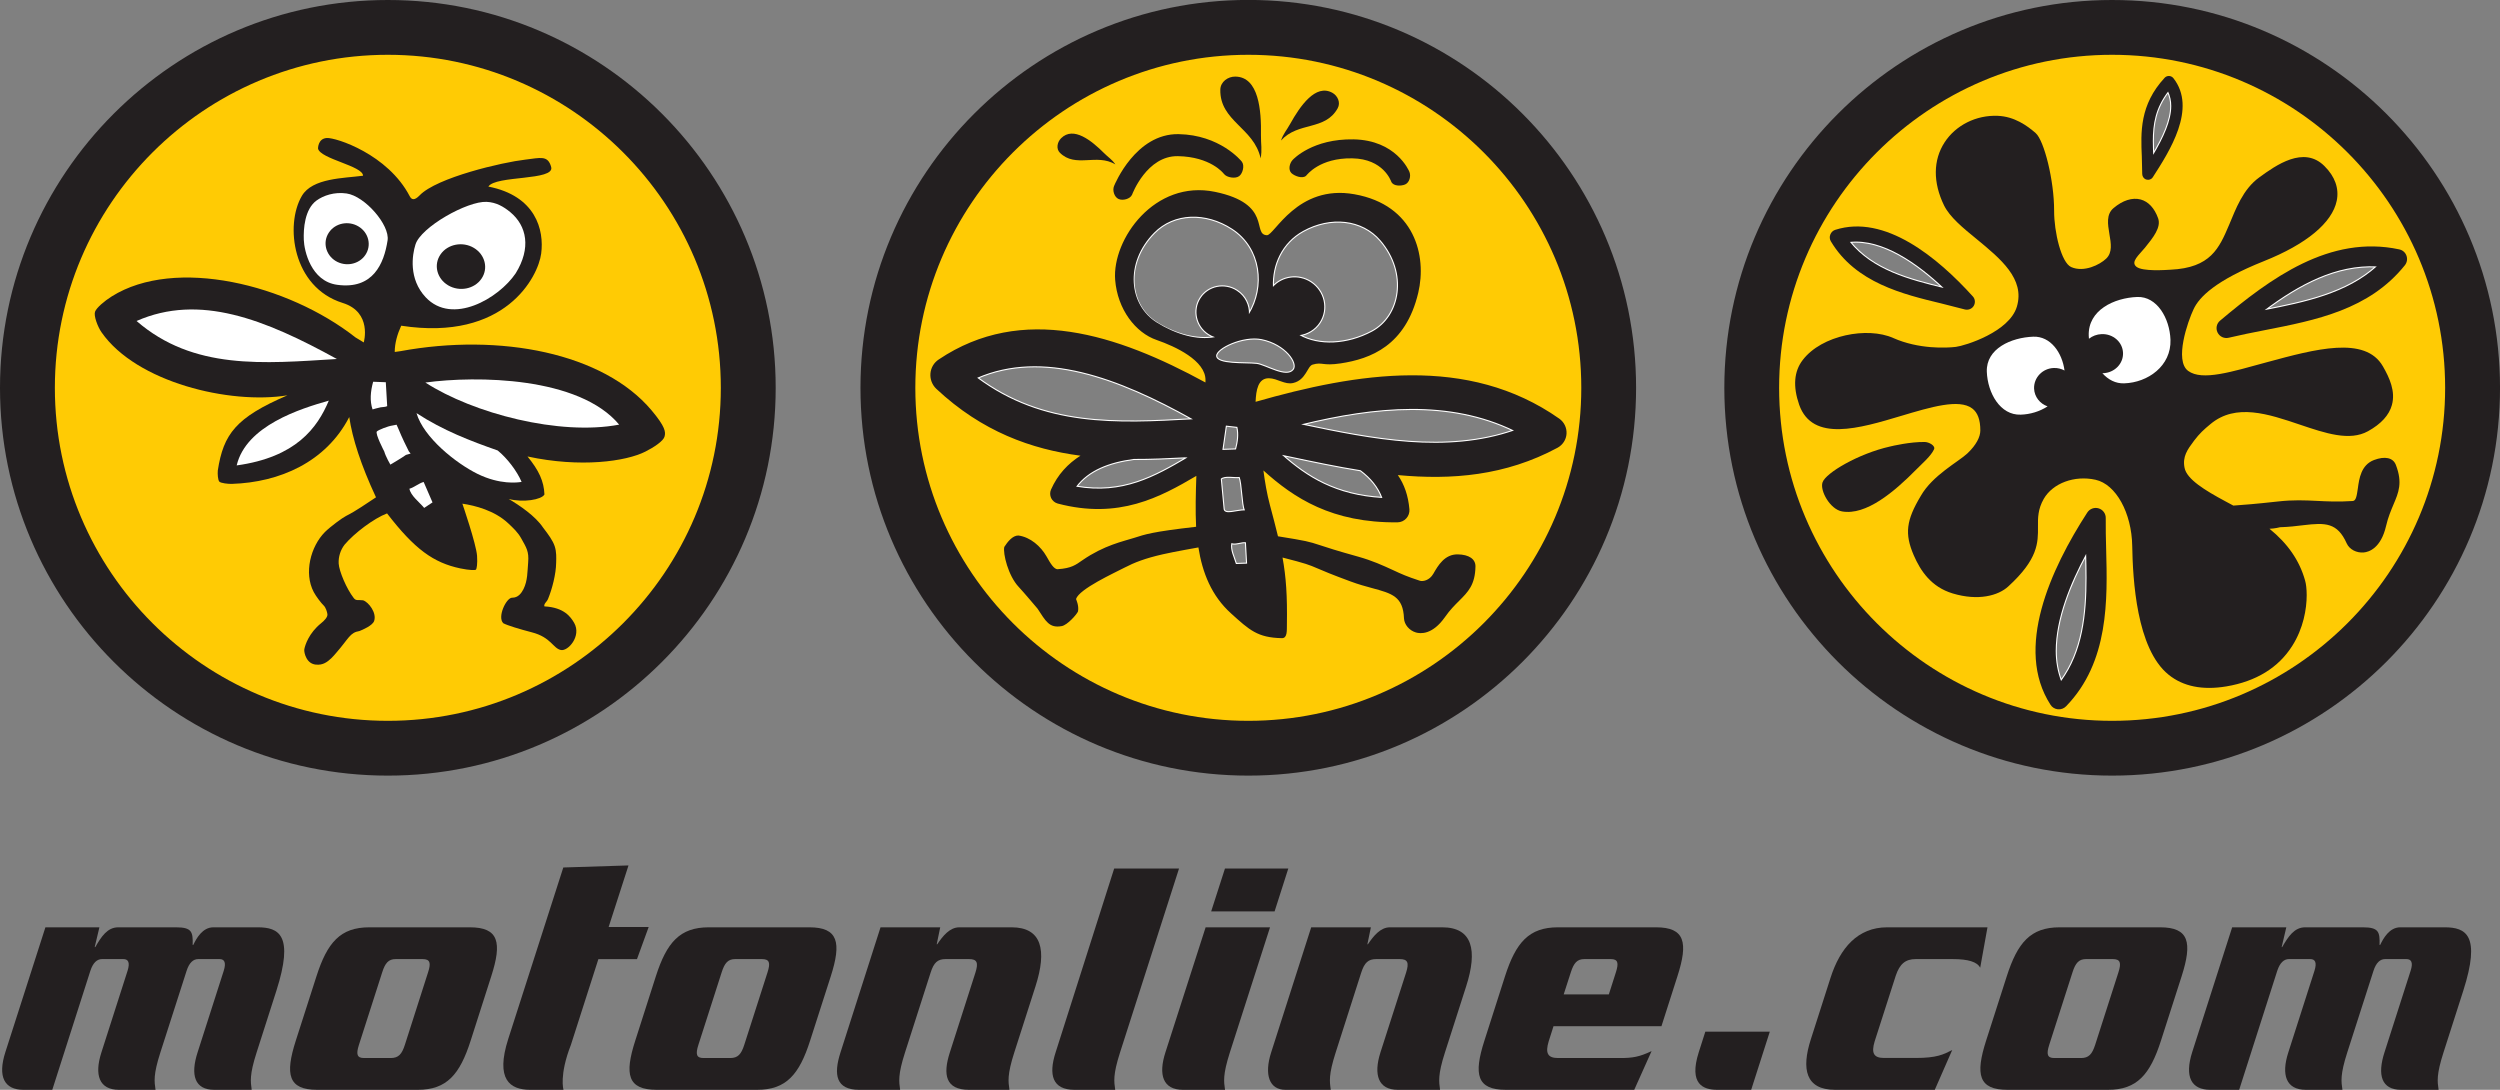 <?xml version="1.0" encoding="UTF-8"?>
<svg xmlns="http://www.w3.org/2000/svg" xmlns:xlink="http://www.w3.org/1999/xlink" width="147.55pt" height="64.32pt" viewBox="0 0 147.55 64.32" version="1.1">
<rect x="0" y="0" width="147.55" height="64.32" fill="#808080" stroke="none"/>
<defs>
<clipPath id="clip1">
  <path d="M 0 54 L 17 54 L 17 64.32 L 0 64.32 Z M 0 54 "/>
</clipPath>
<clipPath id="clip2">
  <path d="M 129 54 L 146 54 L 146 64.32 L 129 64.32 Z M 129 54 "/>
</clipPath>
<clipPath id="clip3">
  <path d="M 17 54 L 30 54 L 30 64.32 L 17 64.32 Z M 17 54 "/>
</clipPath>
<clipPath id="clip4">
  <path d="M 29 51 L 39 51 L 39 64.32 L 29 64.32 Z M 29 51 "/>
</clipPath>
<clipPath id="clip5">
  <path d="M 37 54 L 50 54 L 50 64.32 L 37 64.32 Z M 37 54 "/>
</clipPath>
<clipPath id="clip6">
  <path d="M 49 54 L 62 54 L 62 64.32 L 49 64.32 Z M 49 54 "/>
</clipPath>
<clipPath id="clip7">
  <path d="M 62 51 L 70 51 L 70 64.32 L 62 64.32 Z M 62 51 "/>
</clipPath>
<clipPath id="clip8">
  <path d="M 68 51 L 77 51 L 77 64.32 L 68 64.32 Z M 68 51 "/>
</clipPath>
<clipPath id="clip9">
  <path d="M 74 54 L 87 54 L 87 64.32 L 74 64.32 Z M 74 54 "/>
</clipPath>
<clipPath id="clip10">
  <path d="M 87 54 L 100 54 L 100 64.32 L 87 64.32 Z M 87 54 "/>
</clipPath>
<clipPath id="clip11">
  <path d="M 100 60 L 105 60 L 105 64.32 L 100 64.32 Z M 100 60 "/>
</clipPath>
<clipPath id="clip12">
  <path d="M 106 54 L 118 54 L 118 64.32 L 106 64.32 Z M 106 54 "/>
</clipPath>
<clipPath id="clip13">
  <path d="M 116 54 L 130 54 L 130 64.32 L 116 64.32 Z M 116 54 "/>
</clipPath>
<clipPath id="clip14">
  <path d="M 102 0 L 147.551 0 L 147.551 46 L 102 46 Z M 102 0 "/>
</clipPath>
<clipPath id="clip15">
  <path d="M 101 0 L 147.551 0 L 147.551 47 L 101 47 Z M 101 0 "/>
</clipPath>
<clipPath id="clip16">
  <path d="M 101 0 L 147.551 0 L 147.551 46 L 101 46 Z M 101 0 "/>
</clipPath>
</defs>
<g id="surface1">
<g clip-path="url(#clip1)" clip-rule="nonzero">
<path style=" stroke:none;fill-rule:nonzero;fill:rgb(13.699%,12.199%,12.5%);fill-opacity:1;" d="M 5.867 54.73 L 5.59 55.895 L 5.625 55.895 C 5.98 55.281 6.336 54.73 6.98 54.73 L 10.387 54.73 C 11.32 54.73 11.395 54.996 11.371 55.77 L 11.406 55.77 C 11.594 55.383 11.949 54.73 12.594 54.73 L 15.207 54.73 C 16.461 54.73 17.367 55.18 16.309 58.484 L 15.145 62.117 C 14.719 63.441 14.789 63.832 14.855 64.32 L 12.645 64.32 C 11.477 64.32 11.234 63.441 11.66 62.117 L 13.203 57.301 C 13.359 56.812 13.25 56.605 12.961 56.605 L 11.699 56.605 C 11.41 56.605 11.168 56.812 11.012 57.301 L 9.465 62.117 C 9.039 63.441 9.109 63.832 9.18 64.32 L 7.02 64.32 C 5.848 64.32 5.559 63.441 5.984 62.117 L 7.527 57.301 C 7.684 56.812 7.574 56.605 7.281 56.605 L 6.023 56.605 C 5.73 56.605 5.492 56.812 5.332 57.301 L 3.086 64.32 L 1.387 64.32 C 0.266 64.32 -0.156 63.566 0.32 62.086 C 0.488 61.559 2.68 54.73 2.68 54.73 "/>
</g>
<g clip-path="url(#clip2)" clip-rule="nonzero">
<path style=" stroke:none;fill-rule:nonzero;fill:rgb(13.699%,12.199%,12.5%);fill-opacity:1;" d="M 134.938 54.73 L 134.664 55.895 L 134.695 55.895 C 135.051 55.281 135.406 54.73 136.051 54.73 L 139.453 54.73 C 140.391 54.73 140.465 54.996 140.441 55.77 L 140.477 55.77 C 140.664 55.383 141.02 54.73 141.664 54.73 L 144.277 54.73 C 145.535 54.73 146.438 55.18 145.379 58.484 L 144.215 62.117 C 143.789 63.441 143.855 63.832 143.926 64.32 L 141.715 64.32 C 140.547 64.32 140.305 63.441 140.73 62.117 L 142.273 57.301 C 142.434 56.812 142.32 56.605 142.027 56.605 L 140.77 56.605 C 140.48 56.605 140.238 56.812 140.082 57.301 L 138.535 62.117 C 138.109 63.441 138.18 63.832 138.25 64.32 L 136.09 64.32 C 134.922 64.32 134.629 63.441 135.055 62.117 L 136.598 57.301 C 136.754 56.812 136.645 56.605 136.355 56.605 L 135.094 56.605 C 134.805 56.605 134.562 56.812 134.402 57.301 L 132.156 64.32 L 130.453 64.32 C 129.336 64.32 128.914 63.566 129.387 62.086 C 129.559 61.559 131.742 54.73 131.742 54.73 "/>
</g>
<g clip-path="url(#clip3)" clip-rule="nonzero">
<path style=" stroke:none;fill-rule:nonzero;fill:rgb(13.699%,12.199%,12.5%);fill-opacity:1;" d="M 28.992 57.625 C 29.637 55.625 29.441 54.73 27.73 54.73 L 21.797 54.73 C 20.086 54.73 19.316 55.625 18.676 57.625 L 17.457 61.422 C 16.816 63.422 17.012 64.32 18.719 64.32 L 24.656 64.32 C 26.367 64.32 27.137 63.422 27.777 61.422 Z M 22.559 57.383 C 22.734 56.832 22.934 56.605 23.355 56.605 L 24.938 56.605 C 25.387 56.605 25.445 56.832 25.266 57.383 L 23.895 61.668 C 23.719 62.219 23.516 62.445 23.062 62.445 L 21.484 62.445 C 21.066 62.445 21.008 62.219 21.184 61.668 "/>
</g>
<g clip-path="url(#clip4)" clip-rule="nonzero">
<path style=" stroke:none;fill-rule:nonzero;fill:rgb(13.699%,12.199%,12.5%);fill-opacity:1;" d="M 33.246 51.199 L 37.094 51.078 L 35.922 54.711 L 38.285 54.711 L 37.594 56.609 L 35.316 56.609 L 33.695 61.668 C 32.992 63.469 33.258 64.32 33.258 64.32 L 31.293 64.32 C 30.086 64.32 29.234 63.707 29.996 61.32 "/>
</g>
<g clip-path="url(#clip5)" clip-rule="nonzero">
<path style=" stroke:none;fill-rule:nonzero;fill:rgb(13.699%,12.199%,12.5%);fill-opacity:1;" d="M 49.031 57.625 C 49.672 55.625 49.473 54.73 47.766 54.73 L 41.832 54.73 C 40.121 54.73 39.348 55.625 38.707 57.625 L 37.492 61.422 C 36.848 63.422 37.043 64.32 38.758 64.32 L 44.691 64.32 C 46.398 64.32 47.172 63.422 47.812 61.422 Z M 42.594 57.383 C 42.77 56.832 42.969 56.605 43.391 56.605 L 44.969 56.605 C 45.422 56.605 45.477 56.832 45.301 57.383 L 43.926 61.668 C 43.75 62.219 43.551 62.445 43.098 62.445 L 41.52 62.445 C 41.098 62.445 41.043 62.219 41.219 61.668 "/>
</g>
<g clip-path="url(#clip6)" clip-rule="nonzero">
<path style=" stroke:none;fill-rule:nonzero;fill:rgb(13.699%,12.199%,12.5%);fill-opacity:1;" d="M 55.492 54.73 L 55.285 55.73 L 55.316 55.73 C 55.648 55.238 56.055 54.73 56.621 54.73 L 59.703 54.73 C 61.492 54.73 61.801 56.078 61.113 58.219 L 59.863 62.117 C 59.438 63.441 59.508 63.832 59.578 64.32 L 57.188 64.32 C 55.816 64.32 55.633 63.441 56.059 62.117 L 57.57 57.402 C 57.758 56.812 57.664 56.605 57.195 56.605 L 55.809 56.605 C 55.34 56.605 55.113 56.812 54.926 57.402 L 53.414 62.117 C 52.988 63.441 53.059 63.832 53.125 64.32 L 50.703 64.32 C 49.348 64.32 49.18 63.441 49.605 62.117 L 51.969 54.73 "/>
</g>
<g clip-path="url(#clip7)" clip-rule="nonzero">
<path style=" stroke:none;fill-rule:nonzero;fill:rgb(13.699%,12.199%,12.5%);fill-opacity:1;" d="M 65.758 51.262 L 69.586 51.262 L 66.105 62.117 C 65.68 63.441 65.75 63.832 65.82 64.32 L 63.414 64.32 C 62.113 64.32 61.875 63.441 62.301 62.117 "/>
</g>
<g clip-path="url(#clip8)" clip-rule="nonzero">
<path style=" stroke:none;fill-rule:nonzero;fill:rgb(13.699%,12.199%,12.5%);fill-opacity:1;" d="M 76.035 51.262 L 75.227 53.789 L 71.484 53.789 L 72.297 51.262 Z M 71.156 54.73 L 74.957 54.73 L 72.586 62.117 C 72.164 63.441 72.23 63.832 72.301 64.32 L 69.82 64.32 C 68.637 64.32 68.355 63.441 68.781 62.117 "/>
</g>
<g clip-path="url(#clip9)" clip-rule="nonzero">
<path style=" stroke:none;fill-rule:nonzero;fill:rgb(13.699%,12.199%,12.5%);fill-opacity:1;" d="M 80.91 54.73 L 80.703 55.73 L 80.734 55.73 C 81.066 55.238 81.473 54.73 82.035 54.73 L 85.117 54.73 C 86.906 54.73 87.219 56.078 86.531 58.219 L 85.281 62.117 C 84.855 63.441 84.926 63.832 84.992 64.32 L 82.492 64.32 C 81.352 64.32 81.051 63.441 81.473 62.117 L 82.988 57.402 C 83.176 56.812 83.082 56.605 82.613 56.605 L 81.227 56.605 C 80.758 56.605 80.531 56.812 80.34 57.402 L 78.832 62.117 C 78.406 63.441 78.473 63.832 78.543 64.32 L 75.863 64.32 C 74.922 64.32 74.598 63.441 75.023 62.117 L 77.387 54.73 "/>
</g>
<g clip-path="url(#clip10)" clip-rule="nonzero">
<path style=" stroke:none;fill-rule:nonzero;fill:rgb(13.699%,12.199%,12.5%);fill-opacity:1;" d="M 98.059 60.566 L 99 57.625 C 99.645 55.625 99.449 54.73 97.738 54.73 L 91.949 54.73 C 90.238 54.73 89.465 55.625 88.824 57.625 L 87.609 61.422 C 86.965 63.422 87.164 64.32 88.871 64.32 L 96.453 64.32 L 97.477 62.035 C 96.75 62.383 96.344 62.445 95.621 62.445 L 91.957 62.445 C 91.344 62.445 91.195 62.156 91.402 61.465 L 91.688 60.566 Z M 92.289 58.691 L 92.711 57.383 C 92.887 56.832 93.086 56.605 93.508 56.605 L 95.07 56.605 C 95.492 56.605 95.547 56.832 95.371 57.383 L 94.953 58.691 "/>
</g>
<g clip-path="url(#clip11)" clip-rule="nonzero">
<path style=" stroke:none;fill-rule:nonzero;fill:rgb(13.699%,12.199%,12.5%);fill-opacity:1;" d="M 100.262 62.098 C 100.555 61.176 100.648 60.891 100.648 60.891 L 104.453 60.891 L 103.355 64.32 L 101.355 64.32 C 100.535 64.32 99.656 64.004 100.262 62.098 "/>
</g>
<g clip-path="url(#clip12)" clip-rule="nonzero">
<path style=" stroke:none;fill-rule:nonzero;fill:rgb(13.699%,12.199%,12.5%);fill-opacity:1;" d="M 110.641 61.465 C 110.434 62.156 110.586 62.441 111.199 62.441 L 113.055 62.441 C 114.312 62.441 114.699 62.238 115.219 61.973 L 114.191 64.32 L 108.305 64.32 C 106.562 64.32 106.312 63.094 106.875 61.34 L 108.039 57.707 C 108.602 55.953 109.641 54.73 111.383 54.73 L 117.301 54.73 L 116.871 57.117 C 116.695 56.77 116.164 56.605 115.246 56.605 L 113.07 56.605 C 112.457 56.605 112.121 56.891 111.887 57.586 "/>
</g>
<g clip-path="url(#clip13)" clip-rule="nonzero">
<path style=" stroke:none;fill-rule:nonzero;fill:rgb(13.699%,12.199%,12.5%);fill-opacity:1;" d="M 128.758 57.625 C 129.398 55.625 129.203 54.73 127.492 54.73 L 121.559 54.73 C 119.848 54.73 119.078 55.625 118.438 57.625 L 117.219 61.422 C 116.578 63.422 116.773 64.32 118.48 64.32 L 124.418 64.32 C 126.125 64.32 126.898 63.422 127.539 61.422 Z M 122.32 57.383 C 122.496 56.832 122.699 56.605 123.117 56.605 L 124.695 56.605 C 125.148 56.605 125.207 56.832 125.031 57.383 L 123.656 61.668 C 123.477 62.219 123.277 62.445 122.824 62.445 L 121.246 62.445 C 120.824 62.445 120.77 62.219 120.945 61.668 "/>
</g>
<path style=" stroke:none;fill-rule:nonzero;fill:rgb(100%,79.599%,1.599%);fill-opacity:1;" d="M 76.793 25.047 C 81.184 23.973 85.551 23.566 89.355 25.41 C 85.363 26.785 81.023 25.941 76.793 25.047 M 75.66 26.844 C 75.812 26.875 75.961 26.906 76.109 26.938 C 77.496 27.234 78.898 27.527 80.305 27.754 C 80.91 28.207 81.355 28.742 81.59 29.391 C 78.832 29.23 77.145 28.164 75.66 26.844 M 71.777 21.004 C 71.762 20.547 73.371 19.793 74.465 20.016 C 75.879 20.305 76.664 21.434 76.344 21.828 C 75.918 22.355 74.695 21.539 74.164 21.477 C 73.512 21.402 71.797 21.539 71.777 21.004 M 72.945 33.289 C 72.82 32.875 72.586 32.449 72.676 32.051 C 72.922 32.152 73.262 31.965 73.535 32.004 L 73.605 33.266 Z M 72.145 26.555 L 72.352 25.117 L 73.027 25.195 C 73.133 25.641 73.066 26.086 72.949 26.527 Z M 72.219 30.055 L 72.051 28.258 C 72.277 28.039 72.883 28.199 73.16 28.148 C 73.32 28.539 73.316 29.785 73.48 30.121 C 72.98 30.113 72.293 30.414 72.219 30.055 M 68.25 19.062 C 66.613 18.043 66.336 15.543 68.109 13.738 C 69.285 12.539 71.172 12.492 72.723 13.5 C 74.469 14.633 74.703 16.938 73.711 18.543 C 73.738 18.012 73.484 17.473 72.996 17.16 C 72.273 16.691 71.316 16.887 70.859 17.594 C 70.398 18.301 70.609 19.254 71.332 19.719 C 71.449 19.797 71.578 19.855 71.711 19.898 C 70.641 20.098 69.367 19.758 68.25 19.062 M 57.672 22.297 C 61.551 20.621 65.984 22.273 70.406 24.746 C 65.887 24.996 61.598 25.211 57.672 22.297 M 63.512 28.723 C 64.238 27.75 65.457 27.281 66.914 27.086 C 67.934 27.09 68.941 27.043 69.926 26.992 C 69.98 26.996 70.035 26.996 70.09 27 C 68.141 28.145 66.262 29.199 63.512 28.723 M 76.902 13.633 C 78.52 12.738 80.398 12.918 81.488 14.195 C 83.133 16.117 82.672 18.672 80.973 19.574 C 79.504 20.352 77.844 20.426 76.695 19.781 C 77.168 19.715 77.609 19.457 77.887 19.031 C 78.402 18.242 78.164 17.176 77.359 16.652 C 76.629 16.18 75.68 16.316 75.129 16.934 C 75.07 15.641 75.645 14.332 76.902 13.633 M 73.676 0.316 C 61.207 0.316 51.102 10.422 51.102 22.891 C 51.102 35.355 61.207 45.465 73.676 45.465 C 86.145 45.465 96.25 35.355 96.25 22.891 C 96.25 10.422 86.145 0.316 73.676 0.316 "/>
<path style="fill:none;stroke-width:1.28;stroke-linecap:butt;stroke-linejoin:miter;stroke:rgb(100%,100%,100%);stroke-opacity:1;stroke-miterlimit:4;" d="M 767.93 392.731 C 811.836 403.473 855.508 407.536 893.555 389.098 C 853.633 375.348 810.234 383.786 767.93 392.731 Z M 756.602 374.762 C 758.125 374.45 759.609 374.137 761.094 373.825 C 774.961 370.856 788.984 367.927 803.047 365.661 C 809.102 361.13 813.555 355.778 815.898 349.294 C 788.32 350.895 771.445 361.559 756.602 374.762 Z M 717.773 433.161 C 717.617 437.731 733.711 445.27 744.648 443.044 C 758.789 440.153 766.641 428.864 763.438 424.919 C 759.18 419.645 746.953 427.809 741.641 428.434 C 735.117 429.177 717.969 427.809 717.773 433.161 Z M 729.453 310.309 C 728.203 314.45 725.859 318.708 726.758 322.692 C 729.219 321.677 732.617 323.552 735.352 323.161 L 736.055 310.544 Z M 721.445 377.653 L 723.516 392.028 L 730.273 391.247 C 731.328 386.794 730.664 382.341 729.492 377.927 Z M 722.188 342.653 L 720.508 360.622 C 722.773 362.809 728.828 361.208 731.602 361.716 C 733.203 357.809 733.164 345.348 734.805 341.989 C 729.805 342.067 722.93 339.059 722.188 342.653 Z M 682.5 452.575 C 666.133 462.77 663.359 487.77 681.094 505.817 C 692.852 517.809 711.719 518.278 727.227 508.2 C 744.688 496.872 747.031 473.825 737.109 457.77 C 737.383 463.083 734.844 468.473 729.961 471.598 C 722.734 476.286 713.164 474.333 708.594 467.262 C 703.984 460.192 706.094 450.661 713.32 446.012 C 714.492 445.231 715.781 444.645 717.109 444.216 C 706.406 442.223 693.672 445.622 682.5 452.575 Z M 576.719 420.231 C 615.508 436.989 659.844 420.466 704.062 395.739 C 658.867 393.239 615.977 391.091 576.719 420.231 Z M 635.117 355.973 C 642.383 365.7 654.57 370.387 669.141 372.341 C 679.336 372.302 689.414 372.77 699.258 373.278 C 699.805 373.239 700.352 373.239 700.898 373.2 C 681.406 361.755 662.617 351.208 635.117 355.973 Z M 769.023 506.872 C 785.195 515.817 803.984 514.02 814.883 501.247 C 831.328 482.028 826.719 456.481 809.727 447.458 C 795.039 439.684 778.438 438.942 766.953 445.387 C 771.68 446.052 776.094 448.63 778.867 452.887 C 784.023 460.778 781.641 471.442 773.594 476.677 C 766.289 481.403 756.797 480.036 751.289 473.864 C 750.703 486.794 756.445 499.88 769.023 506.872 Z M 736.758 640.036 C 612.07 640.036 511.016 538.981 511.016 414.294 C 511.016 289.645 612.07 188.552 736.758 188.552 C 861.445 188.552 962.5 289.645 962.5 414.294 C 962.5 538.981 861.445 640.036 736.758 640.036 Z M 736.758 640.036 " transform="matrix(0.1,0,0,-0.1,0,64.32)"/>
<path style=" stroke:none;fill-rule:evenodd;fill:rgb(100%,79.599%,1.599%);fill-opacity:1;" d="M 25.105 22.578 C 28.109 22.168 34.172 22.219 36.543 25.062 C 33.027 25.73 27.941 24.406 25.105 22.578 M 28.184 27.969 C 26.895 27.332 24.996 25.812 24.582 24.383 C 26.152 25.402 27.762 26.023 29.371 26.59 C 29.934 27.043 30.504 27.789 30.785 28.441 C 30.543 28.484 29.508 28.617 28.184 27.969 M 25.035 29.977 C 24.758 29.641 24.234 29.254 24.164 28.844 C 24.422 28.781 24.73 28.516 25.004 28.445 L 25.527 29.652 Z M 23.039 27.422 C 23.039 27.422 22.758 26.938 22.684 26.648 C 22.684 26.648 22.117 25.574 22.246 25.461 C 22.355 25.367 22.883 25.152 23.168 25.113 L 23.406 25.066 L 23.531 25.348 C 23.727 25.832 24 26.383 24.129 26.637 L 24.234 26.77 L 23.961 26.848 C 23.734 27.016 23.039 27.422 23.039 27.422 M 22.023 22.531 L 22.77 22.559 L 22.855 23.969 C 22.773 24.055 22.555 24.027 22.445 24.051 C 22.336 24.074 21.988 24.164 21.988 24.164 C 21.82 23.668 21.863 23.109 22.023 22.531 M 19.898 16.809 C 18.352 16.598 17.949 14.797 17.93 14.152 C 17.906 13.512 17.977 12.352 18.68 11.836 C 19.086 11.539 19.734 11.312 20.453 11.418 C 21.531 11.57 23.016 13.277 22.875 14.188 C 22.664 15.566 22.012 17.102 19.898 16.809 M 8.059 18.945 C 11.773 17.312 15.621 18.84 19.883 21.188 C 15.547 21.457 11.418 21.855 8.059 18.945 M 13.969 27.469 C 14.527 25.113 17.746 24.117 19.406 23.645 C 18.73 25.258 17.469 26.984 13.969 27.469 M 24.52 14.434 C 24.84 13.402 27.586 11.859 28.719 11.914 C 29.281 11.938 29.723 12.195 30.117 12.52 C 31.094 13.332 31.359 14.641 30.434 16.133 C 29.43 17.617 26.688 19.215 25.121 17.543 C 24.105 16.457 24.328 15.047 24.52 14.434 M 22.891 0.316 C 10.422 0.316 0.316 10.422 0.316 22.891 C 0.316 35.355 10.422 45.465 22.891 45.465 C 35.355 45.465 45.465 35.355 45.465 22.891 C 45.465 10.422 35.355 0.316 22.891 0.316 "/>
<path style="fill:none;stroke-width:1.28;stroke-linecap:butt;stroke-linejoin:miter;stroke:rgb(100%,100%,100%);stroke-opacity:1;stroke-miterlimit:4;" d="M 251.055 417.419 C 281.094 421.52 341.719 421.012 365.43 392.575 C 330.273 385.895 279.414 399.137 251.055 417.419 Z M 281.836 363.512 C 268.945 369.88 249.961 385.075 245.82 399.372 C 261.523 389.177 277.617 382.966 293.711 377.302 C 299.336 372.77 305.039 365.309 307.852 358.786 C 305.43 358.356 295.078 357.028 281.836 363.512 Z M 250.352 343.434 C 247.578 346.794 242.344 350.661 241.641 354.762 C 244.219 355.387 247.305 358.044 250.039 358.747 L 255.273 346.677 Z M 230.391 368.981 C 230.391 368.981 227.578 373.825 226.836 376.716 C 226.836 376.716 221.172 387.458 222.461 388.591 C 223.555 389.528 228.828 391.677 231.68 392.067 L 234.062 392.536 L 235.312 389.723 C 237.266 384.88 240 379.372 241.289 376.833 L 242.344 375.505 L 239.609 374.723 C 237.344 373.044 230.391 368.981 230.391 368.981 Z M 220.234 417.887 L 227.695 417.614 L 228.555 403.512 C 227.734 402.653 225.547 402.927 224.453 402.692 C 223.359 402.458 219.883 401.559 219.883 401.559 C 218.203 406.52 218.633 412.106 220.234 417.887 Z M 198.984 475.114 C 183.516 477.223 179.492 495.231 179.297 501.677 C 179.062 508.083 179.766 519.684 186.797 524.841 C 190.859 527.809 197.344 530.075 204.531 529.02 C 215.312 527.497 230.156 510.427 228.75 501.325 C 226.641 487.536 220.117 472.184 198.984 475.114 Z M 80.586 453.747 C 117.734 470.075 156.211 454.802 198.828 431.325 C 155.469 428.63 114.18 424.645 80.586 453.747 Z M 139.688 368.512 C 145.273 392.067 177.461 402.028 194.062 406.755 C 187.305 390.622 174.688 373.356 139.688 368.512 Z M 245.195 498.864 C 248.398 509.177 275.859 524.606 287.188 524.059 C 292.812 523.825 297.227 521.247 301.172 518.005 C 310.938 509.88 313.594 496.794 304.336 481.872 C 294.297 467.028 266.875 451.052 251.211 467.77 C 241.055 478.63 243.281 492.731 245.195 498.864 Z M 228.906 640.036 C 104.219 640.036 3.164 538.981 3.164 414.294 C 3.164 289.645 104.219 188.552 228.906 188.552 C 353.555 188.552 454.648 289.645 454.648 414.294 C 454.648 538.981 353.555 640.036 228.906 640.036 Z M 228.906 640.036 " transform="matrix(0.1,0,0,-0.1,0,64.32)"/>
<g clip-path="url(#clip14)" clip-rule="nonzero">
<path style=" stroke:none;fill-rule:evenodd;fill:rgb(100%,79.599%,1.599%);fill-opacity:1;" d="M 133.656 18.305 C 135.703 16.773 137.887 15.605 140.277 15.723 C 138.5 17.32 136.055 17.836 133.656 18.305 M 127.082 9.137 C 127.07 8.863 127.059 8.59 127.059 8.32 C 127.059 7.336 127.207 6.379 127.961 5.402 C 128.086 5.668 128.148 5.953 128.148 6.254 C 128.148 7.125 127.684 8.121 127.082 9.137 M 125.375 22.625 C 124.859 22.645 124.422 22.41 124.082 22.027 L 124.117 22.027 C 124.793 22.004 125.324 21.469 125.301 20.832 C 125.281 20.191 124.715 19.695 124.039 19.719 C 123.754 19.73 123.492 19.832 123.289 19.992 C 123.285 19.934 123.281 19.875 123.277 19.812 C 123.227 18.301 124.777 17.578 126.145 17.527 C 127.301 17.488 128.055 18.773 128.102 20.055 C 128.152 21.598 126.766 22.578 125.375 22.625 M 121.645 40.195 C 121.434 39.637 121.328 39.043 121.328 38.418 C 121.328 36.52 122.191 34.414 123.125 32.691 C 123.137 33.152 123.148 33.621 123.148 34.098 C 123.148 36.238 122.93 38.445 121.645 40.195 M 120.848 23.984 C 120.387 24.285 119.824 24.457 119.262 24.473 C 118.055 24.516 117.309 23.203 117.262 21.938 C 117.215 20.574 118.699 19.918 120.008 19.871 C 121.023 19.836 121.711 20.812 121.848 21.867 C 121.66 21.766 121.445 21.711 121.215 21.719 C 120.551 21.742 120.031 22.285 120.051 22.93 C 120.07 23.422 120.398 23.828 120.848 23.984 M 109.18 14.277 C 111.117 14.078 113.191 15.559 114.715 17 C 112.715 16.516 110.516 15.945 109.18 14.277 M 124.656 0.316 C 112.191 0.316 102.086 10.422 102.086 22.891 C 102.086 35.355 112.191 45.465 124.656 45.465 C 137.125 45.465 147.234 35.355 147.234 22.891 C 147.234 10.422 137.125 0.316 124.656 0.316 "/>
</g>
<g clip-path="url(#clip15)" clip-rule="nonzero">
<path style="fill:none;stroke-width:1.28;stroke-linecap:butt;stroke-linejoin:miter;stroke:rgb(100%,100%,100%);stroke-opacity:1;stroke-miterlimit:4;" d="M 1336.562 460.153 C 1357.031 475.466 1378.867 487.145 1402.773 485.973 C 1385 469.997 1360.547 464.841 1336.562 460.153 Z M 1270.82 551.833 C 1270.703 554.567 1270.586 557.302 1270.586 559.997 C 1270.586 569.841 1272.07 579.411 1279.609 589.177 C 1280.859 586.52 1281.484 583.669 1281.484 580.661 C 1281.484 571.95 1276.836 561.989 1270.82 551.833 Z M 1253.75 416.95 C 1248.594 416.755 1244.219 419.098 1240.82 422.927 L 1241.172 422.927 C 1247.93 423.161 1253.242 428.512 1253.008 434.88 C 1252.812 441.286 1247.148 446.247 1240.391 446.012 C 1237.539 445.895 1234.922 444.88 1232.891 443.278 C 1232.852 443.864 1232.812 444.45 1232.773 445.075 C 1232.266 460.192 1247.773 467.419 1261.445 467.927 C 1273.008 468.317 1280.547 455.466 1281.016 442.653 C 1281.523 427.223 1267.656 417.419 1253.75 416.95 Z M 1216.445 241.247 C 1214.336 246.833 1213.281 252.77 1213.281 259.02 C 1213.281 278.005 1221.914 299.059 1231.25 316.286 C 1231.367 311.677 1231.484 306.989 1231.484 302.223 C 1231.484 280.817 1229.297 258.747 1216.445 241.247 Z M 1208.477 403.356 C 1203.867 400.348 1198.242 398.63 1192.617 398.473 C 1180.547 398.044 1173.086 411.169 1172.617 423.825 C 1172.148 437.458 1186.992 444.02 1200.078 444.489 C 1210.234 444.841 1217.109 435.075 1218.477 424.528 C 1216.602 425.544 1214.453 426.091 1212.148 426.012 C 1205.508 425.778 1200.312 420.348 1200.508 413.903 C 1200.703 408.981 1203.984 404.919 1208.477 403.356 Z M 1091.797 500.427 C 1111.172 502.419 1131.914 487.614 1147.148 473.2 C 1127.148 478.044 1105.156 483.747 1091.797 500.427 Z M 1246.562 640.036 C 1121.914 640.036 1020.859 538.981 1020.859 414.294 C 1020.859 289.645 1121.914 188.552 1246.562 188.552 C 1371.25 188.552 1472.344 289.645 1472.344 414.294 C 1472.344 538.981 1371.25 640.036 1246.562 640.036 Z M 1246.562 640.036 " transform="matrix(0.1,0,0,-0.1,0,64.32)"/>
</g>
<path style=" stroke:none;fill-rule:evenodd;fill:rgb(13.699%,12.199%,12.5%);fill-opacity:1;" d="M 73.676 42.543 C 62.836 42.543 54.023 33.727 54.023 22.891 C 54.023 12.051 62.836 3.234 73.676 3.234 C 84.512 3.234 93.328 12.051 93.328 22.891 C 93.328 33.727 84.512 42.543 73.676 42.543 M 73.676 -0.004 C 61.055 -0.004 50.785 10.266 50.785 22.891 C 50.785 35.512 61.055 45.777 73.676 45.777 C 86.297 45.777 96.562 35.512 96.562 22.891 C 96.562 10.266 86.297 -0.004 73.676 -0.004 "/>
<path style=" stroke:none;fill-rule:evenodd;fill:rgb(13.699%,12.199%,12.5%);fill-opacity:1;" d="M 65.16 9.035 C 64.43 8.305 63.355 7.43 62.625 8.16 C 62.395 8.391 62.324 8.781 62.551 9.012 C 63.477 9.938 64.719 9.035 65.828 9.703 C 65.621 9.398 65.414 9.293 65.16 9.035 "/>
<path style=" stroke:none;fill-rule:evenodd;fill:rgb(13.699%,12.199%,12.5%);fill-opacity:1;" d="M 76.141 7.32 C 76.727 6.266 77.645 4.926 78.637 5.477 C 78.949 5.648 79.137 6.055 78.949 6.391 C 78.207 7.73 76.617 7.168 75.605 8.293 C 75.742 7.883 75.938 7.691 76.141 7.32 "/>
<path style=" stroke:none;fill-rule:evenodd;fill:rgb(13.699%,12.199%,12.5%);fill-opacity:1;" d="M 65.809 11.008 C 65.715 11.234 65.828 11.594 66.047 11.688 C 66.266 11.785 66.664 11.684 66.758 11.461 C 66.766 11.434 67.637 9.121 69.52 9.152 C 71.469 9.188 72.246 10.168 72.281 10.219 C 72.426 10.414 72.902 10.492 73.098 10.344 C 73.285 10.199 73.391 9.781 73.246 9.586 C 73.199 9.52 71.957 8.023 69.559 7.98 C 67.082 7.938 65.859 10.883 65.809 11.008 "/>
<path style="fill:none;stroke-width:1.28;stroke-linecap:butt;stroke-linejoin:miter;stroke:rgb(13.699%,12.199%,12.5%);stroke-opacity:1;stroke-miterlimit:4;" d="M 658.086 533.122 C 657.148 530.856 658.281 527.263 660.469 526.325 C 662.656 525.348 666.641 526.364 667.578 528.591 C 667.656 528.864 676.367 551.989 695.195 551.677 C 714.688 551.325 722.461 541.52 722.812 541.013 C 724.258 539.059 729.023 538.278 730.977 539.763 C 732.852 541.208 733.906 545.388 732.461 547.341 C 731.992 548.005 719.57 562.966 695.586 563.395 C 670.82 563.825 658.594 534.372 658.086 533.122 Z M 658.086 533.122 " transform="matrix(0.1,0,0,-0.1,0,64.32)"/>
<path style=" stroke:none;fill-rule:evenodd;fill:rgb(13.699%,12.199%,12.5%);fill-opacity:1;" d="M 76.34 9.48 C 76.176 9.656 76.094 10 76.262 10.168 C 76.438 10.336 76.883 10.492 77.047 10.32 C 77.09 10.281 77.848 9.246 79.812 9.281 C 81.691 9.312 82.148 10.648 82.172 10.699 C 82.266 10.926 82.688 10.922 82.906 10.828 C 83.125 10.73 83.215 10.395 83.125 10.168 C 83.094 10.094 82.348 8.332 79.883 8.289 C 77.508 8.246 76.387 9.43 76.34 9.48 "/>
<path style="fill:none;stroke-width:1.28;stroke-linecap:butt;stroke-linejoin:miter;stroke:rgb(13.699%,12.199%,12.5%);stroke-opacity:1;stroke-miterlimit:4;" d="M 763.398 548.395 C 761.758 546.638 760.938 543.2 762.617 541.52 C 764.375 539.841 768.828 538.278 770.469 539.997 C 770.898 540.388 778.477 550.739 798.125 550.388 C 816.914 550.075 821.484 536.716 821.719 536.208 C 822.656 533.942 826.875 533.981 829.062 534.919 C 831.25 535.895 832.148 539.255 831.25 541.52 C 830.938 542.263 823.477 559.88 798.828 560.309 C 775.078 560.739 763.867 548.903 763.398 548.395 Z M 763.398 548.395 " transform="matrix(0.1,0,0,-0.1,0,64.32)"/>
<path style=" stroke:none;fill-rule:nonzero;fill:rgb(13.699%,12.199%,12.5%);fill-opacity:1;" d="M 76.793 25.047 C 81.184 23.973 85.551 23.566 89.355 25.41 C 85.363 26.785 81.023 25.941 76.793 25.047 M 75.66 26.844 C 75.812 26.875 75.961 26.906 76.109 26.938 C 77.496 27.234 78.898 27.527 80.305 27.754 C 80.91 28.207 81.355 28.742 81.59 29.391 C 78.832 29.23 77.145 28.164 75.66 26.844 M 72.945 33.289 C 72.82 32.875 72.586 32.449 72.676 32.051 C 72.922 32.152 73.262 31.965 73.535 32.004 L 73.605 33.266 Z M 72.219 30.055 L 72.051 28.258 C 72.277 28.039 72.883 28.199 73.16 28.148 C 73.32 28.539 73.316 29.785 73.48 30.121 C 72.98 30.113 72.293 30.414 72.219 30.055 M 72.949 26.527 L 72.145 26.555 L 72.352 25.117 L 73.027 25.195 C 73.133 25.641 73.066 26.086 72.949 26.527 M 71.777 21.004 C 71.762 20.547 73.371 19.793 74.465 20.016 C 75.879 20.305 76.664 21.434 76.344 21.828 C 75.918 22.355 74.695 21.539 74.164 21.477 C 73.512 21.402 71.797 21.539 71.777 21.004 M 68.277 19.035 C 66.641 18.016 66.336 15.543 68.109 13.738 C 69.285 12.539 71.172 12.492 72.723 13.5 C 74.469 14.633 74.703 16.938 73.711 18.543 C 73.738 18.012 73.484 17.473 72.996 17.16 C 72.273 16.691 71.316 16.887 70.859 17.594 C 70.398 18.301 70.609 19.254 71.332 19.719 C 71.449 19.797 71.578 19.855 71.711 19.898 C 70.641 20.098 69.395 19.73 68.277 19.035 M 76.902 13.633 C 78.52 12.738 80.398 12.918 81.488 14.195 C 83.133 16.117 82.672 18.672 80.973 19.574 C 79.504 20.352 77.844 20.426 76.695 19.781 C 77.168 19.715 77.609 19.457 77.887 19.031 C 78.402 18.242 78.164 17.176 77.359 16.652 C 76.629 16.18 75.68 16.316 75.129 16.934 C 75.07 15.641 75.645 14.332 76.902 13.633 M 57.672 22.297 C 61.551 20.621 65.984 22.273 70.406 24.746 C 65.887 24.996 61.598 25.211 57.672 22.297 M 63.512 28.723 C 64.238 27.75 65.457 27.281 66.914 27.086 C 67.934 27.09 68.941 27.043 69.926 26.992 C 69.98 26.996 70.035 26.996 70.09 27 C 68.141 28.145 66.262 29.199 63.512 28.723 M 92.031 24.711 C 86.633 20.918 80.074 22.008 74.105 23.715 C 74.133 23.043 74.242 22.312 74.895 22.324 C 75.391 22.332 75.836 22.719 76.32 22.605 C 77.086 22.43 77.152 21.613 77.469 21.52 C 78.047 21.348 78.047 21.609 79.113 21.449 C 80.898 21.18 82.961 20.402 83.703 17.289 C 84.227 15.09 83.488 12.098 79.941 11.465 C 76.559 10.859 75.211 13.906 74.77 13.883 C 73.875 13.84 75.121 12.031 71.715 11.324 C 68.141 10.582 65.637 14.125 65.816 16.512 C 65.953 18.262 67.023 19.641 68.266 20.066 C 69.363 20.445 71.168 21.281 71.148 22.445 C 71.148 22.492 71.148 22.535 71.145 22.574 C 65.918 19.723 60.332 17.91 55.406 21.215 C 55.121 21.402 54.941 21.707 54.914 22.047 C 54.887 22.383 55.016 22.715 55.262 22.949 C 57.961 25.477 60.875 26.516 63.77 26.895 C 63.031 27.363 62.422 28.008 62.031 28.895 C 61.961 29.055 61.965 29.238 62.039 29.398 C 62.117 29.555 62.258 29.672 62.426 29.719 C 66.035 30.672 68.477 29.34 70.609 28.086 C 70.574 29.102 70.547 30.137 70.594 31.09 C 67.988 31.387 67.582 31.539 66.934 31.746 C 66.285 31.953 65.172 32.176 63.883 33.066 C 63.488 33.34 63.238 33.539 62.434 33.594 C 62.203 33.613 61.988 33.234 61.766 32.84 C 61.43 32.25 60.82 31.703 60.105 31.605 C 59.762 31.602 59.465 31.98 59.273 32.281 C 59.184 32.66 59.504 33.984 60.125 34.641 C 60.402 34.934 61.238 35.926 61.238 35.926 C 61.715 36.652 61.926 37.09 62.66 36.953 C 62.996 36.898 63.57 36.242 63.625 36.082 C 63.691 35.734 63.504 35.367 63.508 35.352 C 63.695 34.762 65.766 33.816 66.34 33.516 C 66.965 33.191 67.586 32.953 68.625 32.715 C 69.273 32.566 70.73 32.309 70.73 32.309 C 70.965 33.805 71.504 35.168 72.664 36.211 C 73.738 37.18 74.215 37.637 75.656 37.664 C 75.992 37.672 75.945 37.195 75.953 36.863 C 75.98 35.176 75.906 34.066 75.695 32.906 C 77.102 33.266 77.246 33.328 77.758 33.547 C 78.09 33.691 78.594 33.906 79.707 34.316 C 80.168 34.488 80.594 34.605 80.973 34.707 C 82.16 35.027 82.812 35.207 82.863 36.492 C 82.879 36.859 83.172 37.211 83.566 37.328 C 83.836 37.406 84.543 37.477 85.289 36.41 C 85.574 36 85.863 35.715 86.117 35.461 C 86.645 34.934 87.062 34.52 87.082 33.434 C 87.09 32.996 86.699 32.73 86.039 32.719 C 85.262 32.707 84.875 33.375 84.598 33.859 C 84.363 34.273 83.957 34.332 83.793 34.273 C 83.023 34.02 82.746 33.895 82.211 33.645 C 81.586 33.359 81 33.09 80.164 32.855 C 78.902 32.504 78.301 32.309 77.902 32.176 C 77.23 31.957 77.129 31.926 75.426 31.652 C 75.293 31.102 75.137 30.504 74.949 29.801 C 74.773 29.141 74.656 28.449 74.566 27.766 C 76.363 29.391 78.613 30.871 82.484 30.828 C 82.684 30.824 82.867 30.742 83 30.594 C 83.133 30.449 83.199 30.258 83.184 30.059 C 83.113 29.246 82.879 28.586 82.5 28.039 C 85.676 28.336 88.852 28.082 91.926 26.426 C 92.234 26.258 92.438 25.945 92.457 25.598 C 92.477 25.246 92.316 24.914 92.031 24.711 "/>
<path style=" stroke:none;fill-rule:evenodd;fill:rgb(13.699%,12.199%,12.5%);fill-opacity:1;" d="M 74.422 7.992 C 74.449 6.516 74.297 4.543 72.914 4.52 C 72.477 4.512 72.031 4.824 72.023 5.293 C 71.988 7.16 74.016 7.543 74.402 9.348 C 74.5 8.832 74.414 8.512 74.422 7.992 "/>
<path style=" stroke:none;fill-rule:nonzero;fill:rgb(13.699%,12.199%,12.5%);fill-opacity:1;" d="M 38.449 24.211 C 35.613 20.844 29.543 19.637 23.625 20.727 L 23.297 20.773 C 23.297 20.254 23.453 19.715 23.68 19.223 C 29.832 20.168 31.766 16.316 31.941 14.965 C 32.125 13.578 31.625 11.559 28.824 11.012 C 29.25 10.34 32.75 10.676 32.531 9.859 C 32.336 9.141 31.883 9.32 31 9.422 C 29.664 9.574 25.773 10.477 24.762 11.535 C 24.461 11.848 24.293 11.793 24.184 11.586 C 22.891 9.098 19.824 8.113 19.289 8.145 C 18.758 8.176 18.77 8.77 18.77 8.77 C 18.906 9.383 21.426 9.793 21.426 10.371 C 20.297 10.523 18.438 10.5 17.816 11.562 C 16.809 13.277 17.262 16.953 20.223 17.879 C 21.988 18.426 21.469 20.207 21.469 20.211 L 20.98 19.914 C 16.98 16.773 10.336 15.148 6.598 17.492 C 6.16 17.766 5.691 18.168 5.609 18.398 C 5.523 18.629 5.758 19.277 5.996 19.617 C 8.051 22.562 13.562 23.887 16.965 23.332 C 13.922 24.641 13.188 25.613 12.855 27.766 C 12.836 27.977 12.859 28.328 12.945 28.426 C 13.035 28.52 13.473 28.566 13.688 28.559 C 16.492 28.469 19.238 27.281 20.613 24.613 C 20.797 25.875 21.305 27.453 22.184 29.336 C 22.188 29.34 22.191 29.348 22.191 29.352 C 21.633 29.711 21.051 30.137 20.422 30.453 C 20.215 30.555 19.508 31.074 19.18 31.398 C 18.336 32.246 17.922 33.816 18.516 34.941 C 18.652 35.199 18.961 35.602 19.098 35.73 C 19.234 35.859 19.305 36.117 19.324 36.246 C 19.348 36.426 19.129 36.641 18.949 36.785 C 18.234 37.363 18.008 38.066 17.961 38.316 C 17.941 38.422 17.988 38.656 18.086 38.836 C 18.211 39.07 18.398 39.195 18.621 39.223 C 18.863 39.254 19.039 39.199 19.164 39.137 C 19.445 39 19.684 38.719 19.84 38.535 C 20.59 37.68 20.641 37.336 21.219 37.242 C 21.395 37.172 21.992 36.922 22.082 36.648 C 22.246 36.168 21.75 35.531 21.43 35.43 C 21.102 35.391 21.016 35.473 20.875 35.293 C 20.453 34.75 20.016 33.715 19.988 33.258 C 19.969 32.859 20.094 32.461 20.336 32.148 C 20.914 31.461 22.07 30.594 22.844 30.301 C 24.469 32.41 25.578 33.211 27.168 33.547 C 27.734 33.664 28.055 33.66 28.094 33.617 C 28.129 33.582 28.191 33.289 28.156 32.801 C 28.105 32.098 27.289 29.727 27.289 29.727 C 28.043 29.836 29.191 30.133 29.992 30.883 C 30.297 31.172 30.562 31.41 30.766 31.781 C 31.07 32.328 31.227 32.547 31.172 33.195 C 31.125 33.727 31.148 34.266 30.895 34.773 C 30.77 35.016 30.574 35.281 30.227 35.277 C 29.883 35.27 29.332 36.426 29.707 36.785 C 29.961 36.918 30.66 37.129 31.391 37.32 C 32.527 37.613 32.637 38.266 33.102 38.363 C 33.523 38.453 34.332 37.543 33.887 36.762 C 33.68 36.406 33.289 35.848 32.129 35.789 C 32.086 35.625 32.273 35.531 32.344 35.352 C 32.586 34.77 32.816 33.879 32.824 33.215 C 32.832 32.906 32.848 32.57 32.738 32.238 C 32.625 31.898 32.375 31.559 32.051 31.137 C 31.598 30.457 30.672 29.832 30.023 29.449 C 30.871 29.672 31.965 29.496 32.133 29.184 C 32.102 28.402 31.805 27.762 31.133 26.941 C 34.262 27.617 36.949 27.234 38.094 26.652 C 38.609 26.391 39.156 26.027 39.223 25.762 C 39.293 25.496 39.277 25.195 38.449 24.211 "/>
<path style=" stroke:none;fill-rule:nonzero;fill:rgb(100%,100%,100%);fill-opacity:1;" d="M 8.059 18.945 C 11.418 21.855 15.547 21.457 19.883 21.188 C 15.621 18.84 11.773 17.312 8.059 18.945 "/>
<path style=" stroke:none;fill-rule:evenodd;fill:rgb(100%,100%,100%);fill-opacity:1;" d="M 20.453 11.418 C 21.531 11.57 23.016 13.277 22.875 14.188 C 22.664 15.566 22.012 17.102 19.898 16.809 C 18.352 16.598 17.953 14.797 17.93 14.152 C 17.906 13.512 17.977 12.352 18.68 11.836 C 19.086 11.539 19.734 11.316 20.453 11.418 "/>
<path style=" stroke:none;fill-rule:evenodd;fill:rgb(100%,100%,100%);fill-opacity:1;" d="M 24.52 14.434 C 24.836 13.402 27.586 11.859 28.719 11.914 C 29.281 11.938 29.723 12.195 30.117 12.52 C 31.094 13.332 31.359 14.641 30.434 16.133 C 29.43 17.621 26.688 19.215 25.121 17.543 C 24.105 16.457 24.328 15.047 24.52 14.434 "/>
<path style=" stroke:none;fill-rule:evenodd;fill:rgb(100%,100%,100%);fill-opacity:1;" d="M 36.543 25.062 C 33.027 25.73 27.941 24.406 25.105 22.578 C 28.109 22.168 34.172 22.219 36.543 25.062 "/>
<path style=" stroke:none;fill-rule:evenodd;fill:rgb(100%,100%,100%);fill-opacity:1;" d="M 22.469 24.039 C 22.355 24.055 21.988 24.164 21.988 24.164 C 21.82 23.668 21.863 23.113 22.023 22.531 L 22.77 22.559 L 22.852 23.969 C 22.777 24.02 22.582 24.023 22.469 24.039 "/>
<path style=" stroke:none;fill-rule:evenodd;fill:rgb(100%,100%,100%);fill-opacity:1;" d="M 23.406 25.066 L 23.168 25.113 C 22.883 25.152 22.355 25.367 22.246 25.461 C 22.117 25.574 22.68 26.648 22.68 26.648 C 22.758 26.938 23.039 27.422 23.039 27.422 C 23.039 27.422 23.734 27.016 23.961 26.848 L 24.234 26.77 L 24.129 26.637 C 24 26.383 23.727 25.832 23.531 25.348 "/>
<path style=" stroke:none;fill-rule:evenodd;fill:rgb(100%,100%,100%);fill-opacity:1;" d="M 25.527 29.652 L 25.035 29.977 C 24.758 29.641 24.234 29.254 24.164 28.844 C 24.422 28.781 24.73 28.516 25.004 28.445 "/>
<path style=" stroke:none;fill-rule:evenodd;fill:rgb(100%,100%,100%);fill-opacity:1;" d="M 19.406 23.645 C 18.73 25.258 17.469 26.984 13.969 27.469 C 14.527 25.113 17.746 24.117 19.406 23.645 "/>
<path style=" stroke:none;fill-rule:evenodd;fill:rgb(100%,100%,100%);fill-opacity:1;" d="M 30.785 28.441 C 30.543 28.484 29.508 28.617 28.184 27.969 C 26.895 27.332 24.996 25.812 24.582 24.383 C 26.152 25.406 27.762 26.023 29.371 26.586 C 29.934 27.043 30.504 27.789 30.785 28.441 "/>
<path style=" stroke:none;fill-rule:evenodd;fill:rgb(13.699%,12.199%,12.5%);fill-opacity:1;" d="M 19.809 15.402 C 19.215 15.035 19.035 14.285 19.41 13.727 C 19.781 13.164 20.57 13.004 21.168 13.371 C 21.762 13.734 21.941 14.484 21.566 15.043 C 21.191 15.605 20.406 15.762 19.809 15.402 "/>
<path style=" stroke:none;fill-rule:evenodd;fill:rgb(13.699%,12.199%,12.5%);fill-opacity:1;" d="M 26.449 16.84 C 25.781 16.441 25.578 15.625 26 15.016 C 26.418 14.406 27.301 14.234 27.965 14.629 C 28.633 15.027 28.836 15.844 28.414 16.453 C 27.996 17.062 27.113 17.234 26.449 16.84 "/>
<path style=" stroke:none;fill-rule:evenodd;fill:rgb(13.699%,12.199%,12.5%);fill-opacity:1;" d="M 0 22.891 C 0 35.512 10.27 45.777 22.891 45.777 C 35.512 45.777 45.781 35.512 45.781 22.891 C 45.781 10.266 35.512 0 22.891 0 C 10.27 0 0 10.266 0 22.891 M 3.238 22.891 C 3.238 12.051 12.055 3.234 22.891 3.234 C 33.727 3.234 42.543 12.051 42.543 22.891 C 42.543 33.727 33.727 42.543 22.891 42.543 C 12.055 42.543 3.238 33.727 3.238 22.891 "/>
<g clip-path="url(#clip16)" clip-rule="nonzero">
<path style=" stroke:none;fill-rule:evenodd;fill:rgb(13.699%,12.199%,12.5%);fill-opacity:1;" d="M 105.004 22.891 C 105.004 12.051 113.82 3.234 124.656 3.234 C 135.496 3.234 144.312 12.051 144.312 22.891 C 144.312 33.727 135.496 42.543 124.656 42.543 C 113.82 42.543 105.004 33.727 105.004 22.891 M 101.77 22.891 C 101.77 35.512 112.035 45.777 124.656 45.777 C 137.281 45.777 147.551 35.512 147.551 22.891 C 147.551 10.266 137.281 0 124.656 0 C 112.035 0 101.77 10.266 101.77 22.891 "/>
</g>
<path style=" stroke:none;fill-rule:evenodd;fill:rgb(13.699%,12.199%,12.5%);fill-opacity:1;" d="M 113.594 26.086 C 113.84 26.086 114.25 26.305 114.145 26.523 C 113.957 26.922 113.48 27.324 113.098 27.711 C 111.797 29.031 110.133 30.438 108.715 30.184 C 108.012 30.059 107.398 28.953 107.566 28.469 C 107.754 27.91 109.691 26.773 111.543 26.355 C 111.703 26.316 112.738 26.074 113.594 26.086 "/>
<path style=" stroke:none;fill-rule:nonzero;fill:rgb(13.699%,12.199%,12.5%);fill-opacity:1;" d="M 109.18 14.277 C 111.117 14.078 113.191 15.559 114.715 17 C 112.715 16.516 110.52 15.945 109.18 14.277 M 116.445 17.504 C 114.352 15.188 111.242 12.625 108.312 13.566 C 108.18 13.609 108.074 13.711 108.023 13.848 C 107.973 13.977 107.984 14.125 108.059 14.246 C 109.52 16.695 112.324 17.367 114.578 17.91 L 115.973 18.266 C 116.168 18.312 116.383 18.23 116.488 18.055 C 116.594 17.879 116.578 17.656 116.445 17.504 "/>
<path style=" stroke:none;fill-rule:evenodd;fill:rgb(13.699%,12.199%,12.5%);fill-opacity:1;" d="M 114.77 8.402 C 114.09 9.449 114.078 10.77 114.738 12.125 C 115.078 12.812 115.844 13.445 116.66 14.109 C 118.07 15.27 119.527 16.461 119.035 18.102 C 118.586 19.598 115.977 20.406 115.434 20.473 C 114.891 20.539 113.25 20.621 111.738 19.949 C 110.227 19.273 107.52 19.773 106.395 21.25 C 105.879 21.922 105.812 22.809 106.188 23.891 C 106.977 26.113 109.754 25.281 112.203 24.547 C 113.961 24.023 115.621 23.523 116.398 24.105 C 116.723 24.348 116.879 24.773 116.879 25.406 C 116.879 25.789 116.637 26.266 116.113 26.762 C 115.59 27.254 114.062 28.047 113.367 29.266 C 112.5 30.711 112.406 31.504 112.945 32.762 C 113.348 33.695 113.98 34.641 115.242 35.023 C 116.754 35.48 117.938 35.156 118.527 34.613 C 120.297 32.996 120.289 32.027 120.281 31.086 C 120.277 30.559 120.273 30.059 120.621 29.445 C 121.156 28.516 122.441 28.039 123.68 28.316 C 124.883 28.582 125.812 30.266 125.844 32.223 C 125.879 34.184 126.09 38.281 127.984 39.816 C 128.844 40.516 129.992 40.746 131.398 40.512 C 133.16 40.215 134.469 39.41 135.285 38.125 C 135.949 37.082 136.141 35.938 136.141 35.125 C 136.141 34.754 136.102 34.453 136.047 34.266 C 135.719 33.086 135.027 32.086 133.945 31.207 C 134.246 31.203 134.566 31.117 134.566 31.117 C 135.082 31.102 135.547 31.047 135.953 30.996 C 137.238 30.844 137.949 30.832 138.504 32.074 C 138.664 32.426 139.086 32.648 139.516 32.605 C 139.805 32.578 140.52 32.367 140.828 31.035 C 140.945 30.527 141.113 30.137 141.258 29.789 C 141.566 29.066 141.812 28.496 141.402 27.434 C 141.238 27.012 140.758 26.906 140.109 27.152 C 139.352 27.445 139.238 28.242 139.16 28.828 C 139.09 29.324 139.039 29.559 138.855 29.57 C 138.008 29.625 137.363 29.594 136.742 29.562 C 136.023 29.527 135.344 29.496 134.438 29.598 C 133.066 29.75 132.406 29.797 131.969 29.828 C 131.969 29.828 131.867 29.836 131.812 29.84 C 131.746 29.805 131.34 29.586 131.34 29.586 C 130.141 28.945 129.066 28.285 128.934 27.617 C 128.797 26.949 129.102 26.535 129.492 26.012 C 129.828 25.57 130.059 25.363 130.473 25.02 C 131.965 23.785 133.879 24.434 135.73 25.059 C 137.246 25.57 138.672 26.055 139.762 25.449 C 140.531 25.023 141.004 24.504 141.168 23.91 C 141.395 23.102 141.031 22.301 140.641 21.625 C 139.598 19.801 136.645 20.605 133.789 21.379 C 131.723 21.941 129.977 22.5 129.145 21.891 C 128.316 21.281 129.125 18.965 129.465 18.25 C 129.797 17.531 130.758 16.555 133.613 15.414 C 136.121 14.414 137.648 13.148 137.914 11.848 C 138.062 11.125 137.812 10.418 137.188 9.801 C 135.965 8.578 134.324 9.758 133.348 10.465 C 132.371 11.168 131.953 12.348 131.566 13.262 C 130.977 14.645 130.48 15.809 128.102 15.918 C 127.82 15.934 126.461 16.035 126.094 15.746 C 125.727 15.453 126.246 15.051 126.598 14.617 C 127.074 14.027 127.566 13.418 127.371 12.879 C 127.156 12.281 126.797 11.898 126.34 11.773 C 125.848 11.645 125.281 11.824 124.742 12.281 C 124.301 12.652 124.402 13.238 124.496 13.805 C 124.594 14.371 124.684 14.906 124.305 15.266 C 123.93 15.625 122.996 16.094 122.242 15.762 C 121.66 15.508 121.23 13.699 121.234 12.438 C 121.238 10.648 120.645 8.293 120.145 7.855 C 119.645 7.418 118.891 6.875 117.906 6.836 C 116.633 6.785 115.43 7.387 114.77 8.402 "/>
<path style=" stroke:none;fill-rule:nonzero;fill:rgb(100%,100%,100%);fill-opacity:1;" d="M 120.051 22.93 C 120.031 22.285 120.551 21.742 121.215 21.719 C 121.445 21.711 121.66 21.766 121.848 21.867 C 121.711 20.812 121.023 19.836 120.008 19.871 C 118.699 19.918 117.215 20.574 117.262 21.938 C 117.309 23.203 118.055 24.516 119.262 24.473 C 119.824 24.457 120.387 24.285 120.848 23.984 C 120.398 23.828 120.07 23.422 120.051 22.93 "/>
<path style=" stroke:none;fill-rule:nonzero;fill:rgb(100%,100%,100%);fill-opacity:1;" d="M 126.145 17.527 C 124.777 17.578 123.227 18.301 123.277 19.812 C 123.281 19.875 123.285 19.934 123.289 19.992 C 123.492 19.832 123.754 19.73 124.039 19.719 C 124.715 19.695 125.281 20.191 125.301 20.832 C 125.324 21.469 124.793 22.004 124.121 22.027 L 124.082 22.027 C 124.422 22.406 124.859 22.645 125.375 22.625 C 126.77 22.578 128.152 21.598 128.102 20.055 C 128.055 18.773 127.301 17.488 126.145 17.527 "/>
<path style=" stroke:none;fill-rule:evenodd;fill:rgb(13.699%,12.199%,12.5%);fill-opacity:1;" d="M 127.082 9.137 C 127.07 8.863 127.059 8.59 127.059 8.324 C 127.059 7.336 127.207 6.379 127.961 5.402 C 128.086 5.668 128.148 5.953 128.148 6.254 C 128.148 7.125 127.684 8.121 127.082 9.137 M 128.273 4.613 C 128.211 4.535 128.117 4.488 128.02 4.484 C 127.922 4.48 127.824 4.52 127.758 4.59 C 126.277 6.191 126.348 7.812 126.41 9.242 L 126.434 10.273 C 126.438 10.422 126.535 10.559 126.68 10.598 C 126.82 10.641 126.973 10.59 127.055 10.465 C 128.035 8.945 129.68 6.402 128.273 4.613 "/>
<path style=" stroke:none;fill-rule:evenodd;fill:rgb(13.699%,12.199%,12.5%);fill-opacity:1;" d="M 133.656 18.305 C 135.703 16.773 137.887 15.605 140.277 15.723 C 138.5 17.32 136.055 17.836 133.656 18.305 M 142.031 15.094 C 141.965 14.902 141.805 14.762 141.605 14.719 C 137.504 13.84 133.996 16.43 131.027 18.926 C 130.82 19.098 130.762 19.391 130.883 19.629 C 131.004 19.871 131.273 19.996 131.535 19.934 C 132.223 19.77 132.918 19.633 133.656 19.488 C 136.691 18.895 139.832 18.281 141.938 15.652 C 142.062 15.492 142.098 15.285 142.031 15.094 "/>
<path style=" stroke:none;fill-rule:evenodd;fill:rgb(13.699%,12.199%,12.5%);fill-opacity:1;" d="M 121.645 40.195 C 121.434 39.637 121.328 39.043 121.328 38.418 C 121.328 36.52 122.191 34.414 123.125 32.691 C 123.137 33.152 123.148 33.621 123.148 34.098 C 123.148 36.238 122.93 38.445 121.645 40.195 M 124.305 32.418 C 124.289 31.77 124.273 31.152 124.281 30.582 C 124.289 30.316 124.117 30.082 123.863 30.004 C 123.609 29.926 123.336 30.027 123.191 30.25 C 121.023 33.598 118.883 38.285 121.02 41.594 C 121.113 41.746 121.277 41.844 121.457 41.863 C 121.637 41.879 121.816 41.816 121.941 41.684 C 124.48 39.07 124.383 35.379 124.305 32.418 "/>
</g>
</svg>
